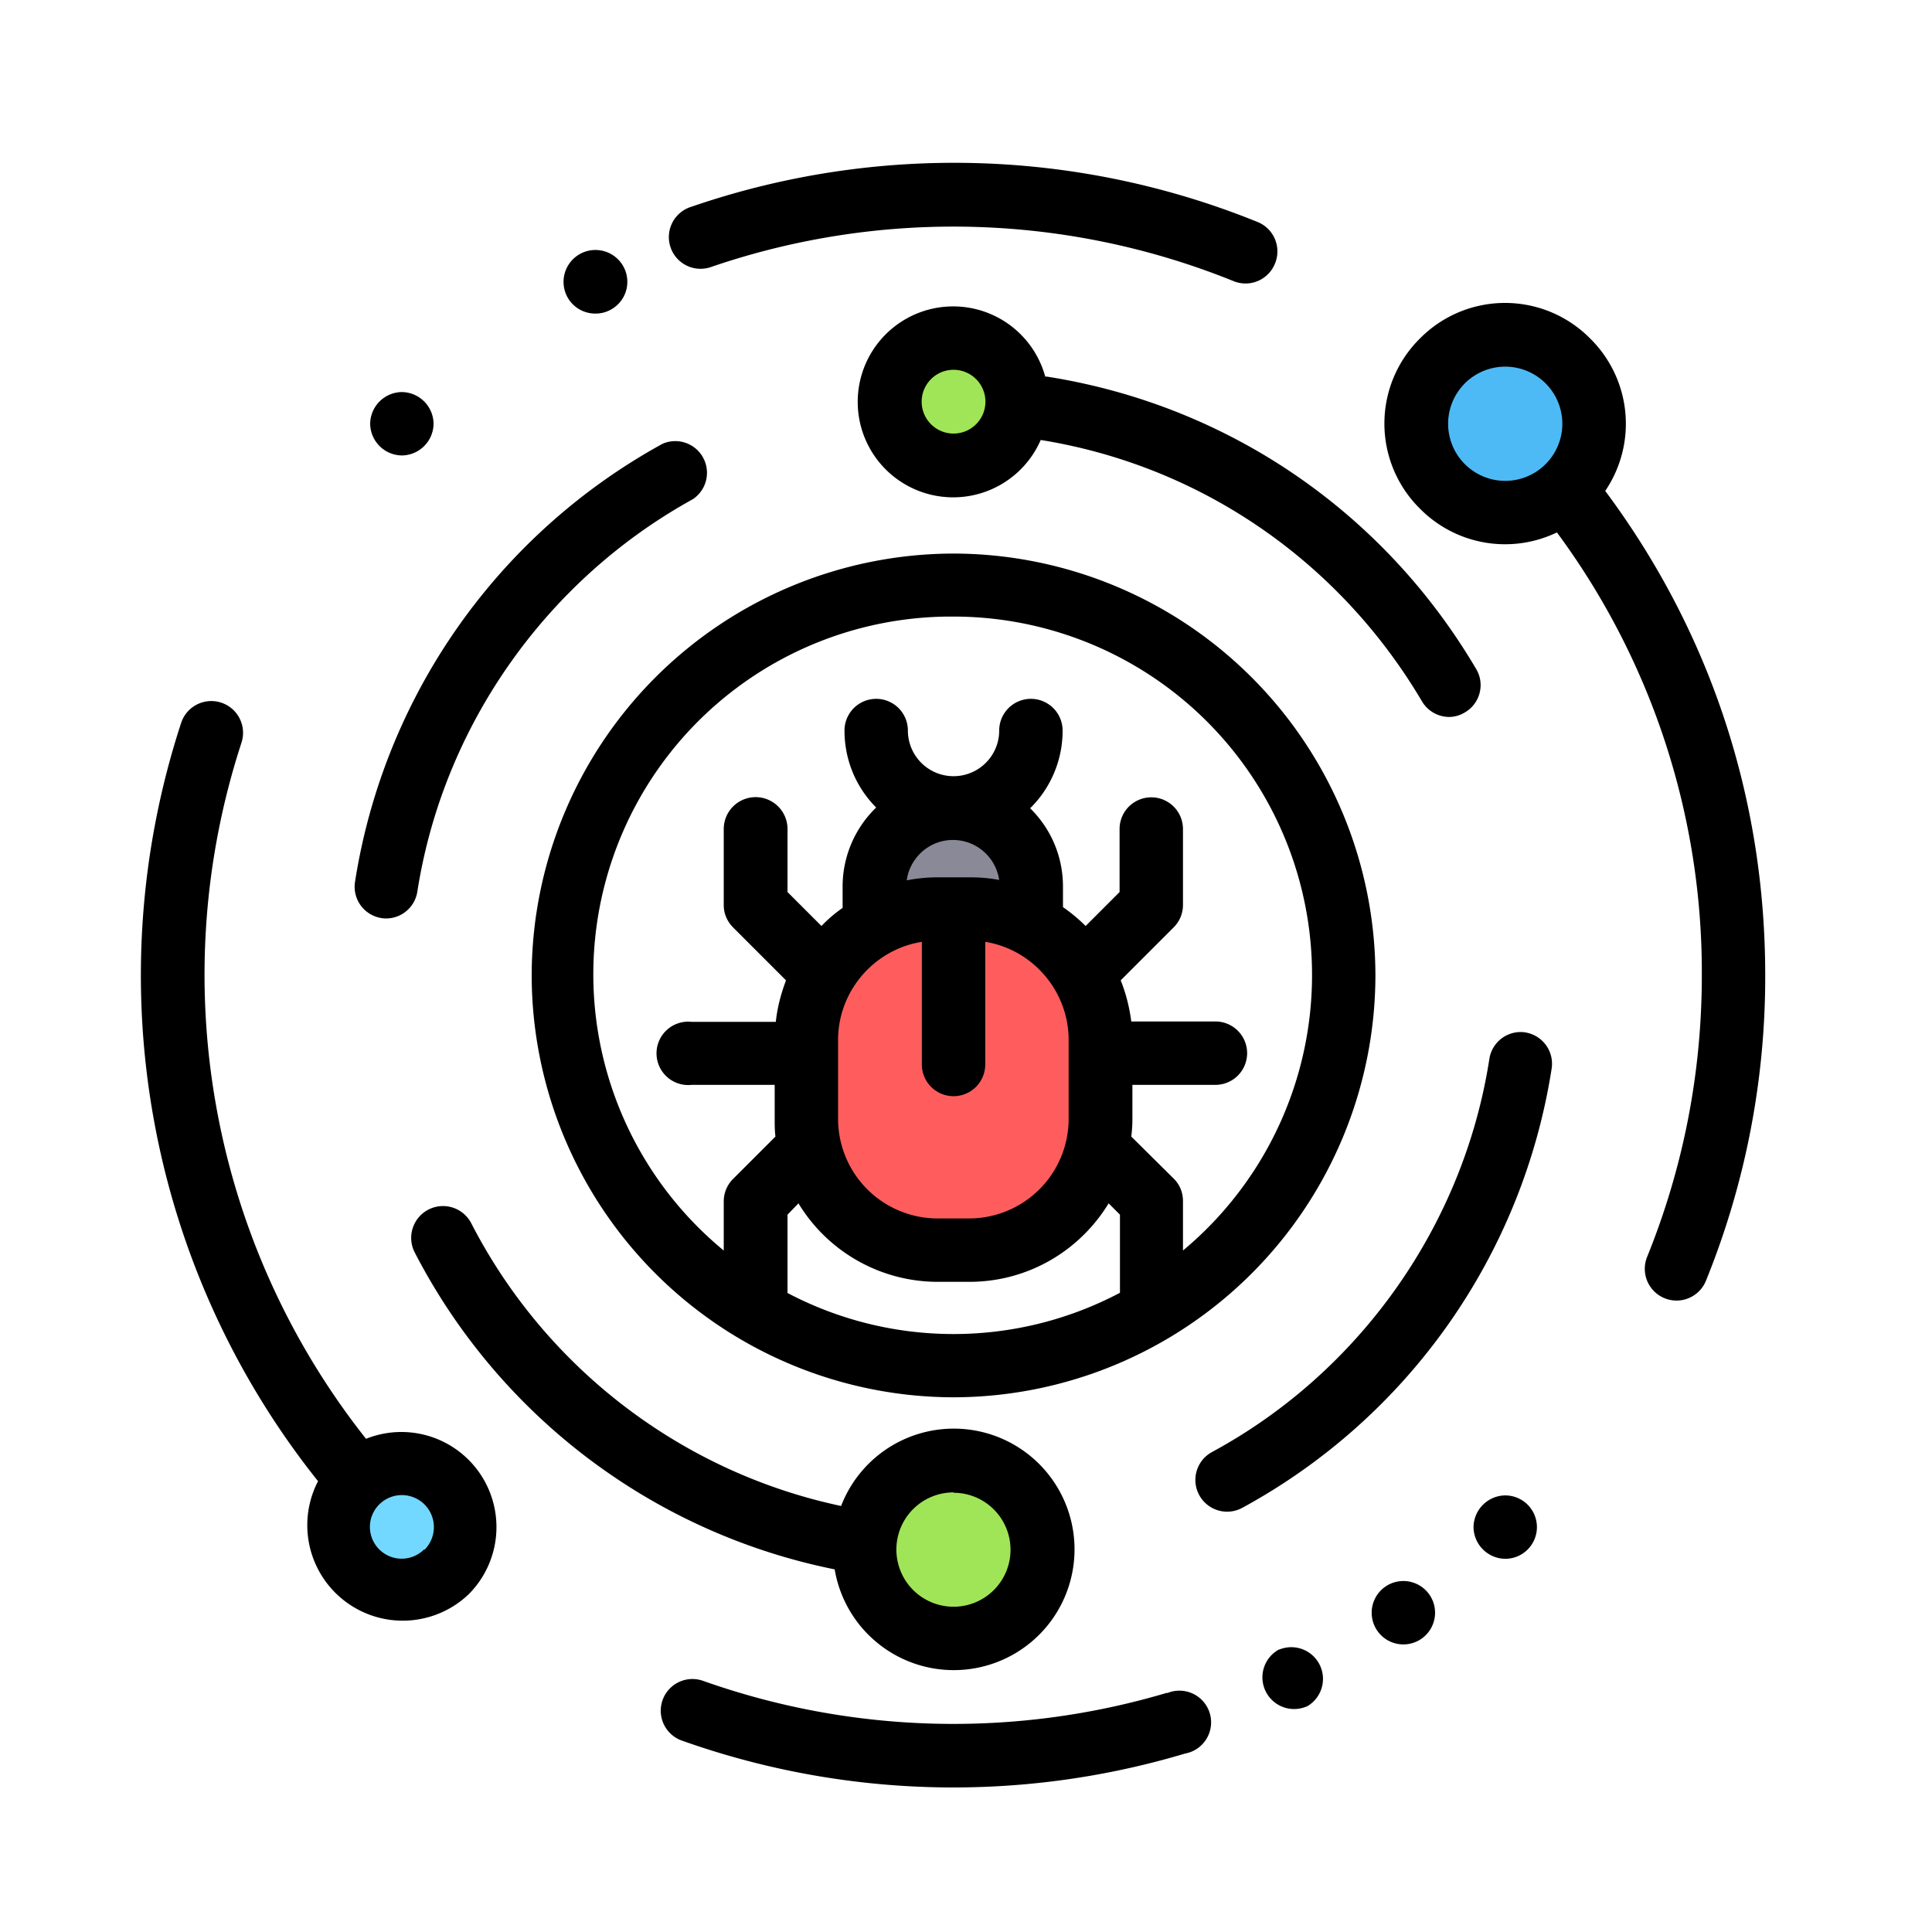 <svg xmlns="http://www.w3.org/2000/svg" width="512" height="512"><g fill="#A0E557"><circle cx="252.7" cy="106.5" r="16.8"/><circle cx="252.7" cy="410.7" r="23.5"/></g><circle fill="#4DBAF6" cx="398.9" cy="112.3" r="23.5"/><circle fill="#72D8FF" cx="106.5" cy="404.7" r="16.8"/><path fill="#898998" d="M231.7 243.8v-9a20.8 20.8 0 0 1 41.7 0v8.9l-41.7.1z"/><path fill="#FF5D5D" d="M291.7 296.4v-20.9a34.8 34.8 0 0 0-34.8-34.8h-8.5a34.8 34.8 0 0 0-34.8 34.8v21a34.8 34.8 0 0 0 34.8 34.8h8.5a34.8 34.8 0 0 0 34.8-34.9z"/><path d="M252.7 146.7a112 112 0 0 0-111.8 111.8 112 112 0 0 0 111.8 111.8 112 112 0 0 0 111.8-111.8 112 112 0 0 0-111.8-111.8zm-44 195.9v-20.7l2.9-3a43.2 43.2 0 0 0 36.9 20.8h8.4c15.6 0 29.3-8.3 36.9-20.8l3 3v20.7a94.4 94.4 0 0 1-88.2 0zm43.8-120c6.3 0 11.4 4.6 12.3 10.6-2.6-.5-5.2-.7-8-.7h-8.3a43 43 0 0 0-8.2.8c.8-6 6-10.7 12.2-10.7zm-30.4 74v-21c0-13 9.6-24 22.2-26v32.5a8.4 8.4 0 0 0 16.8 0v-32.5c12.5 2 22.1 13 22.1 26v21a26.4 26.4 0 0 1-26.3 26.3h-8.4a26.4 26.4 0 0 1-26.4-26.4zm91.4 34.7v-13c0-2.2-.8-4.3-2.4-5.9l-11.3-11.2c.2-1.6.3-3.1.3-4.7v-9h22a8.4 8.4 0 0 0 0-16.8h-22.3c-.5-3.8-1.4-7.4-2.8-10.9l14-14a8.4 8.4 0 0 0 2.5-6v-20.1a8.4 8.4 0 1 0-16.8 0v16.7l-9 9a43.5 43.5 0 0 0-6-5V235c0-8.2-3.3-15.5-8.7-20.8a28.8 28.8 0 0 0 8.6-20.6 8.4 8.4 0 0 0-16.8 0 12.1 12.1 0 0 1-24.2 0 8.4 8.4 0 0 0-16.8 0c0 8 3.2 15.2 8.4 20.4a29.1 29.1 0 0 0-8.9 21v5.6c-2 1.4-3.9 3-5.6 4.8l-9-9v-16.7a8.4 8.4 0 0 0-16.9 0v20.2c0 2.2.9 4.3 2.5 5.9l14 14c-1.3 3.5-2.3 7.1-2.7 11h-22.3a8.4 8.4 0 1 0 0 16.7h22v9c0 1.6 0 3.1.2 4.7l-11.2 11.2a8.4 8.4 0 0 0-2.5 6v13a94.8 94.8 0 0 1 60.9-168 95 95 0 0 1 60.8 168zM367.4 420.3l-.3.2a8.4 8.4 0 1 0 .3-.2zM339 437.1a8.4 8.4 0 0 0 7.1 15.2l.3-.1a8.4 8.4 0 0 0-7.5-15zM309.3 448.6a198.5 198.5 0 0 1-123.1-3.2 8.4 8.4 0 0 0-5.7 15.8 214.5 214.5 0 0 0 133.6 3.5 8.4 8.4 0 1 0-4.8-16zM131 99.7a8.4 8.4 0 1 0 0 0zM157.8 83.1c1.4 0 2.7-.3 4-1a8.4 8.4 0 0 0 3.5-11.3 8.4 8.4 0 0 0-15 7.8 8.4 8.4 0 0 0 7.5 4.5zM188.6 70.7a198 198 0 0 1 138.3 3.8 8.4 8.4 0 0 0 11-4.7 8.4 8.4 0 0 0-4.7-11 214 214 0 0 0-150-4 8.4 8.4 0 1 0 5.4 15.9zM425.4 130.1a31.7 31.7 0 0 0-4-40.4 31.7 31.7 0 0 0-45.1 0 31.7 31.7 0 0 0 0 45.1 31.7 31.7 0 0 0 36.3 6.3A196 196 0 0 1 451 258.5c0 25.8-4.9 50.9-14.5 74.6a8.4 8.4 0 0 0 15.6 6.3 214 214 0 0 0 15.7-81c0-46.8-14.6-91-42.4-128.3zm-37.2-7.1a15.1 15.1 0 1 1 21.4-21.4 15.1 15.1 0 0 1-21.4 21.4z"/><path d="M252.7 442.6a32 32 0 1 0-29.8-43.5c-42-8.9-78.2-36.4-98-74.9a8.4 8.4 0 0 0-15 7.7 161 161 0 0 0 111.3 84 32 32 0 0 0 31.5 26.7zm0-47a15.1 15.1 0 1 1 0 30.2 15.1 15.1 0 0 1 0-30.3z"/><path d="M97 381.3A198.1 198.1 0 0 1 64 196.8a8.4 8.4 0 1 0-16-5.2 214.9 214.9 0 0 0 36.1 200.7l.2.2a25.3 25.3 0 0 0 39.9 30A25.2 25.2 0 0 0 97 381.3zm15.4 29.3a8.4 8.4 0 0 1-11.9 0 8.4 8.4 0 0 1 0-11.9 8.4 8.4 0 0 1 12 12zM404.3 273.6a8.4 8.4 0 0 0-9.6 7c-6.8 44-34.3 83-73.5 104.2a8.4 8.4 0 0 0 8 14.8 160.7 160.7 0 0 0 82-116.4 8.4 8.4 0 0 0-7-9.6zM101 243.3a8.4 8.4 0 0 0 9.6-7c6.8-43.7 34-82.5 73-104a8.4 8.4 0 0 0-8-14.7 160.7 160.7 0 0 0-81.5 116 8.4 8.4 0 0 0 7 9.7zM384 190c1.4 0 2.9-.4 4.2-1.2 4-2.3 5.4-7.5 3-11.5-24.6-41.8-66-70-113.8-77.5h-.4a25.3 25.3 0 1 0-1.2 16.8c42.3 6.8 79 32 101 69.2a8.4 8.4 0 0 0 7.2 4.2zm-131.3-75.1a8.4 8.4 0 1 1 0-16.9 8.4 8.4 0 0 1 0 16.9zM106.5 120.7a8.5 8.5 0 0 0 8.4-8.4 8.5 8.5 0 0 0-8.4-8.4 8.5 8.5 0 0 0-8.4 8.4 8.5 8.5 0 0 0 8.4 8.4zM398.9 396.3a8.5 8.5 0 0 0-8.4 8.4 8.5 8.5 0 0 0 8.4 8.4 8.4 8.4 0 0 0 8.4-8.4 8.4 8.4 0 0 0-8.4-8.4z"/></svg>